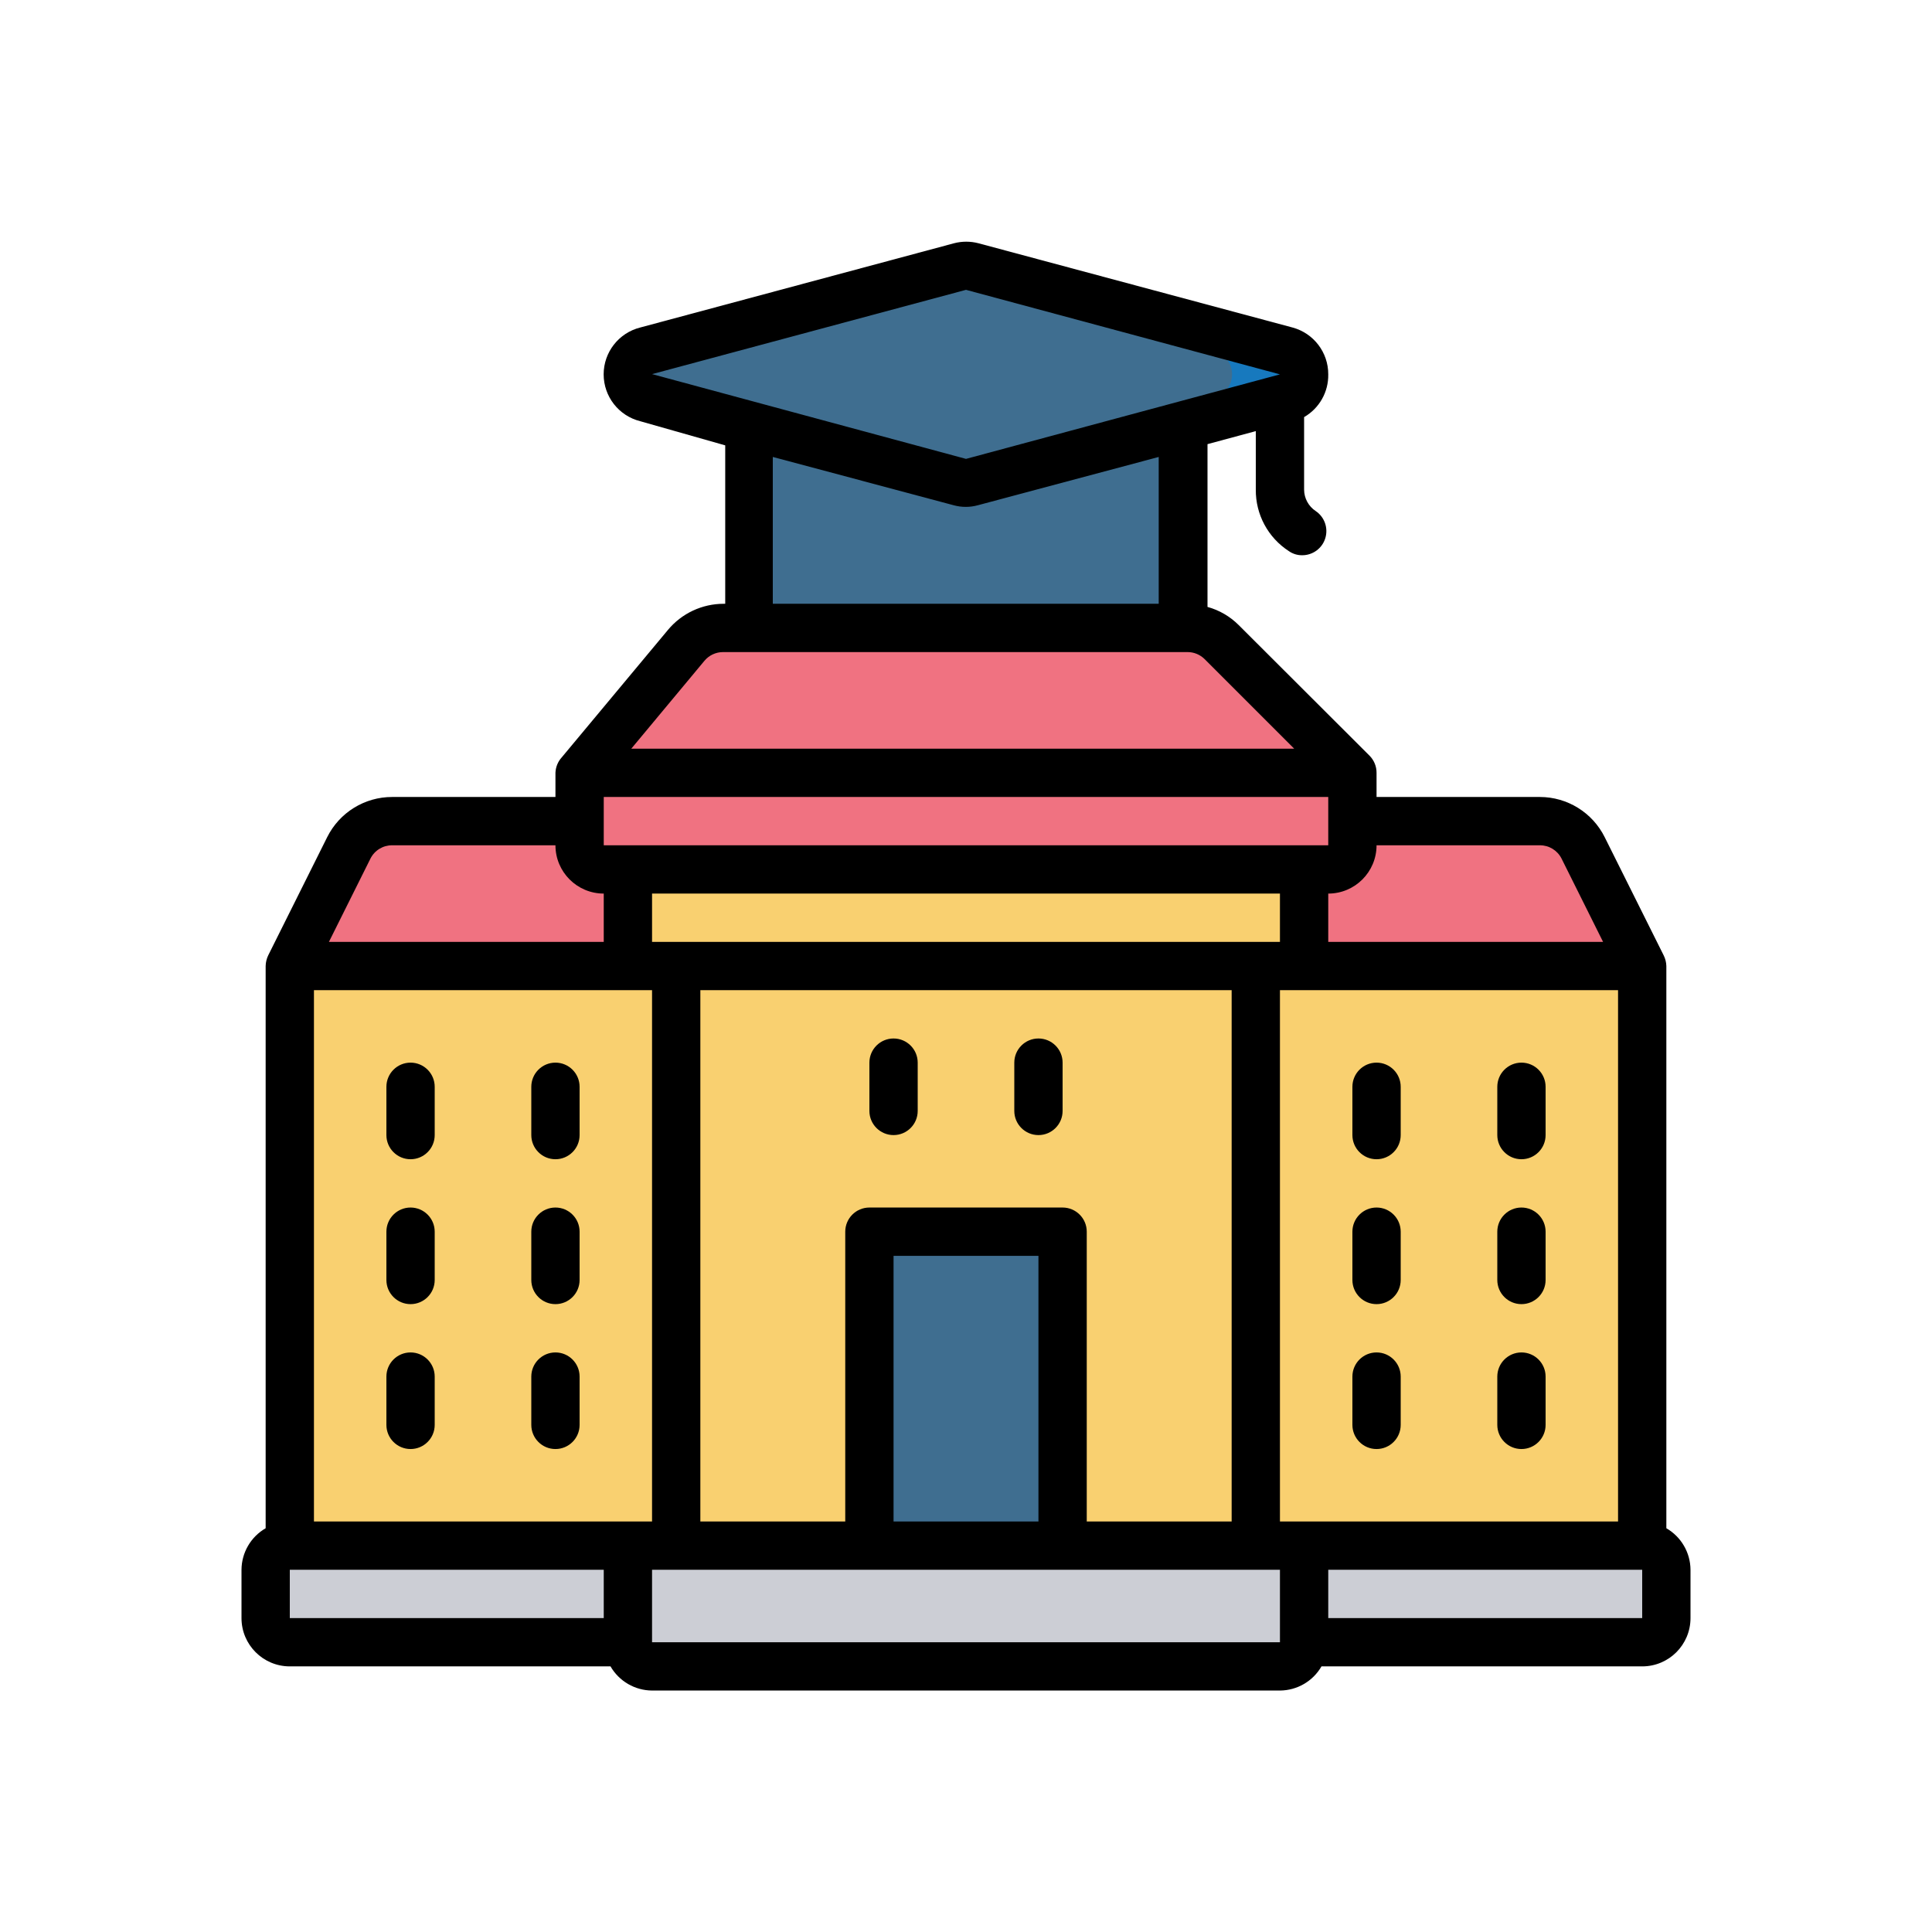 <?xml version="1.0"?>
<svg xmlns="http://www.w3.org/2000/svg" xmlns:xlink="http://www.w3.org/1999/xlink" xmlns:svgjs="http://svgjs.com/svgjs" version="1.1" width="512" height="512" x="0" y="0" viewBox="0 0 60 60" style="enable-background:new 0 0 512 512" xml:space="preserve" class=""><g transform="matrix(0.75,0,0,0.75,7.5,7.501)"><g xmlns="http://www.w3.org/2000/svg" id="Page-1" fill="none" fill-rule="evenodd"><g id="031---University" fill-rule="nonzero"><g id="colour" transform="translate(1)"><path id="Shape" d="m15 54h28v4c0 .552-.448 1-1 1h-26c-.552 0-1-.448-1-1z" fill="#ccced5" data-original="#808d93" style="" class=""/><path id="Shape" d="m40 54v4c0 .552-.448 1-1 1h3c.552 0 1-.448 1-1v-4z" fill="#ccced5" data-original="#545c60" style="" class=""/><path id="Shape" d="m15 58h-14c-.552 0-1-.448-1-1v-2c0-.552.448-1 1-1h14z" fill="#ccced5" data-original="#627d8b" style="" class=""/><path id="Shape" d="m43 58h14c.552 0 1-.448 1-1v-2c0-.552-.448-1-1-1h-14z" fill="#ccced5" data-original="#627d8b" style="" class=""/><path id="Shape" d="m57 54h-3c.552 0 1 .448 1 1v2c0 .552-.448 1-1 1h3c.552 0 1-.448 1-1v-2c0-.552-.448-1-1-1z" fill="#ccced5" data-original="#384750" style="" class=""/><path id="Rectangle-path" d="m17 30h24v24h-24z" fill="#f9d070" data-original="#ffe800" style="" class=""/><path id="Rectangle-path" d="m38 30h3v24h-3z" fill="#f9d070" data-original="#fbd500" style="" class=""/><path id="Shape" d="m45 22v3c0 .552-.448 1-1 1h-30c-.552 0-1-.448-1-1v-3z" fill="#f07281" data-original="#f85600" style="" class=""/><path id="Shape" d="m42 22v3c0 .552-.448 1-1 1h3c.552 0 1-.448 1-1v-3z" fill="#f07281" data-original="#d24200" style="" class=""/><path id="Shape" d="m45 22h-32l4.4-5.28c.381-.457.945-.721 1.54-.72h19.23c.533-0 1.044.212 1.42.59z" fill="#f07281" data-original="#f85600" style="" class=""/><path id="Shape" d="m39.59 16.59c-.376-.378-.887-.59-1.42-.59l-3-0c.533-0 1.044.212 1.42.59l5.41 5.41h3z" fill="#f07281" data-original="#d24200" style="" class=""/><path id="Rectangle-path" d="m15 26h28v4h-28z" fill="#f9d070" data-original="#fdd900" style="" class=""/><path id="Rectangle-path" d="m40 26h3v4h-3z" fill="#f9d070" data-original="#fbbe00" style="" class=""/><path id="Rectangle-path" d="m41 30h16v24h-16z" fill="#f9d070" data-original="#fdd900" style="" class=""/><path id="Rectangle-path" d="m54 30h3v24h-3z" fill="#f9d070" data-original="#fbbe00" style="" class=""/><path id="Shape" d="m57 30h-14v-4h1c.552 0 1-.448 1-1v-1h7.76c.759 0 1.452.43 1.79 1.11z" fill="#f07281" data-original="#fa9600" style="" class=""/><path id="Shape" d="m54.55 25.11c-.338-.68-1.031-1.11-1.79-1.11h-3c.759 0 1.452.43 1.79 1.11l2.45 4.89h3z" fill="#f07281" data-original="#ef7b00" style="" class=""/><path id="Rectangle-path" d="m1 30h16v24h-16z" fill="#f9d070" data-original="#fdd900" style="" class=""/><path id="Shape" d="m15 26v4h-14l2.45-4.89c.338-.68 1.031-1.11 1.79-1.11h7.76v1c0 .552.448 1 1 1z" fill="#f07281" data-original="#fa9600" style="" class=""/><path id="Rectangle-path" d="m25 41h8v13h-8z" fill="#3f6e90" data-original="#3e54b8" style="" class=""/><path id="Shape" d="m42.26 6.47-4.26 1.15-8.75 2.38c-.164.04-.336.04-.5 0l-8.75-2.38-4.26-1.15c-.445-.111-.757-.511-.757-.97s.312-.859.757-.97l13-3.5c.164-.04.336-.04.5 0l13 3.5c.446.107.762.503.767.962.005.459-.303.862-.747.978z" fill="#3f6e90" data-original="#26aaf7" style="" class=""/><path id="Shape" d="m42.26 4.53-13.01-3.53c-.164-.04-.336-.04-.5 0l-1.25.34 11.76 3.19c.445.111.757.511.757.97s-.312.859-.757.97l-4.26 1.15-7.5 2 1.25.34c.164.04.336.04.5 0l8.75-2.34 4.26-1.15c.445-.111.757-.511.757-.97s-.312-.859-.757-.97z" fill="#1779be" data-original="#1779be" style="" class=""/><path id="Shape" d="m38 7.62v8.38h-18v-8.38l8.75 2.38c.164.04.336.04.5 0z" fill="#3f6e90" data-original="#3e54b8" style="" class=""/><path id="Shape" d="m35 8.43v7.57h3v-8.38z" fill="#3f6e90" data-original="#263995" style="" class=""/></g><g id="outline" fill="#000"><path id="Shape" d="m59 53.28v-23.28c-.004-.153-.042-.303-.11-.44l-2.44-4.89c-.506-1.023-1.549-1.67-2.69-1.67h-6.76v-1c.002-.266-.103-.521-.29-.71l-5.42-5.41c-.358-.358-.802-.616-1.29-.75v-6.74l2-.54v2.42c-.011 1.029.506 1.991 1.37 2.55.161.113.353.172.55.17.44.001.83-.286.958-.707.129-.421-.033-.877-.398-1.123-.299-.198-.479-.532-.48-.89v-3c.631-.364 1.014-1.042 1-1.77.004-.908-.604-1.704-1.48-1.94l-13.01-3.49c-.328-.085-.672-.085-1 0l-13 3.49c-.89.223-1.514 1.023-1.514 1.94s.624 1.717 1.514 1.94l3.52 1v6.56h-.06c-.892-.001-1.739.394-2.31 1.08l-4.4 5.28c-.16.176-.252.403-.26.64v1h-6.76c-1.139-.002-2.181.641-2.69 1.66l-2.44 4.89c-.069.14-.107.294-.11.45v23.28c-.615.355-.996 1.01-1 1.72v2c0 1.105.895 2 2 2h13.28c.355.615 1.01.996 1.72 1h26c.71-.004 1.365-.385 1.72-1h13.28c1.105 0 2-.895 2-2v-2c-.004-.71-.385-1.365-1-1.72zm-15-.28h-1v-22h14v22zm-11 0h-6v-11h6zm1-13h-8c-.552 0-1 .448-1 1v12h-6v-22h22v22h-6v-12c0-.552-.448-1-1-1zm11-17v2h-30v-2zm-2 4v2h-26v-2zm10.76-2c.38-.003.729.21.9.55l1.72 3.45h-11.38v-2c1.105 0 2-.895 2-2zm-23.76-23 13 3.5-13 3.5-13-3.51zm-8 6.92 7.49 2c.327.09.673.09 1 0l7.49-2v6.08h-15.98zm-2.83 8.44c.19-.229.473-.36.77-.36h19.23c.266-.002.521.103.71.29l3.71 3.71h-27.45zm-13.83 8.19c.171-.34.52-.553.9-.55h6.76c0 1.105.895 2 2 2v2h-11.38zm-3.34 29.45h13v2h-13zm14-2h-13v-22h14v22zm1 5v-3h26v3zm41-1h-13v-2h13z" fill="#000000" data-original="#000000" style="" class=""/><path id="Shape" d="m27 33c-.552 0-1 .448-1 1v2c0 .552.448 1 1 1s1-.448 1-1v-2c0-.552-.448-1-1-1z" fill="#000000" data-original="#000000" style="" class=""/><path id="Shape" d="m13 34c-.552 0-1 .448-1 1v2c0 .552.448 1 1 1s1-.448 1-1v-2c0-.552-.448-1-1-1z" fill="#000000" data-original="#000000" style="" class=""/><path id="Shape" d="m7 34c-.552 0-1 .448-1 1v2c0 .552.448 1 1 1s1-.448 1-1v-2c0-.552-.448-1-1-1z" fill="#000000" data-original="#000000" style="" class=""/><path id="Shape" d="m13 40c-.552 0-1 .448-1 1v2c0 .552.448 1 1 1s1-.448 1-1v-2c0-.552-.448-1-1-1z" fill="#000000" data-original="#000000" style="" class=""/><path id="Shape" d="m7 40c-.552 0-1 .448-1 1v2c0 .552.448 1 1 1s1-.448 1-1v-2c0-.552-.448-1-1-1z" fill="#000000" data-original="#000000" style="" class=""/><path id="Shape" d="m13 46c-.552 0-1 .448-1 1v2c0 .552.448 1 1 1s1-.448 1-1v-2c0-.552-.448-1-1-1z" fill="#000000" data-original="#000000" style="" class=""/><path id="Shape" d="m7 46c-.552 0-1 .448-1 1v2c0 .552.448 1 1 1s1-.448 1-1v-2c0-.552-.448-1-1-1z" fill="#000000" data-original="#000000" style="" class=""/><path id="Shape" d="m53 34c-.552 0-1 .448-1 1v2c0 .552.448 1 1 1s1-.448 1-1v-2c0-.552-.448-1-1-1z" fill="#000000" data-original="#000000" style="" class=""/><path id="Shape" d="m47 34c-.552 0-1 .448-1 1v2c0 .552.448 1 1 1s1-.448 1-1v-2c0-.552-.448-1-1-1z" fill="#000000" data-original="#000000" style="" class=""/><path id="Shape" d="m53 40c-.552 0-1 .448-1 1v2c0 .552.448 1 1 1s1-.448 1-1v-2c0-.552-.448-1-1-1z" fill="#000000" data-original="#000000" style="" class=""/><path id="Shape" d="m47 40c-.552 0-1 .448-1 1v2c0 .552.448 1 1 1s1-.448 1-1v-2c0-.552-.448-1-1-1z" fill="#000000" data-original="#000000" style="" class=""/><path id="Shape" d="m53 46c-.552 0-1 .448-1 1v2c0 .552.448 1 1 1s1-.448 1-1v-2c0-.552-.448-1-1-1z" fill="#000000" data-original="#000000" style="" class=""/><path id="Shape" d="m47 46c-.552 0-1 .448-1 1v2c0 .552.448 1 1 1s1-.448 1-1v-2c0-.552-.448-1-1-1z" fill="#000000" data-original="#000000" style="" class=""/><path id="Shape" d="m33 33c-.552 0-1 .448-1 1v2c0 .552.448 1 1 1s1-.448 1-1v-2c0-.552-.448-1-1-1z" fill="#000000" data-original="#000000" style="" class=""/></g></g></g></g></svg>
